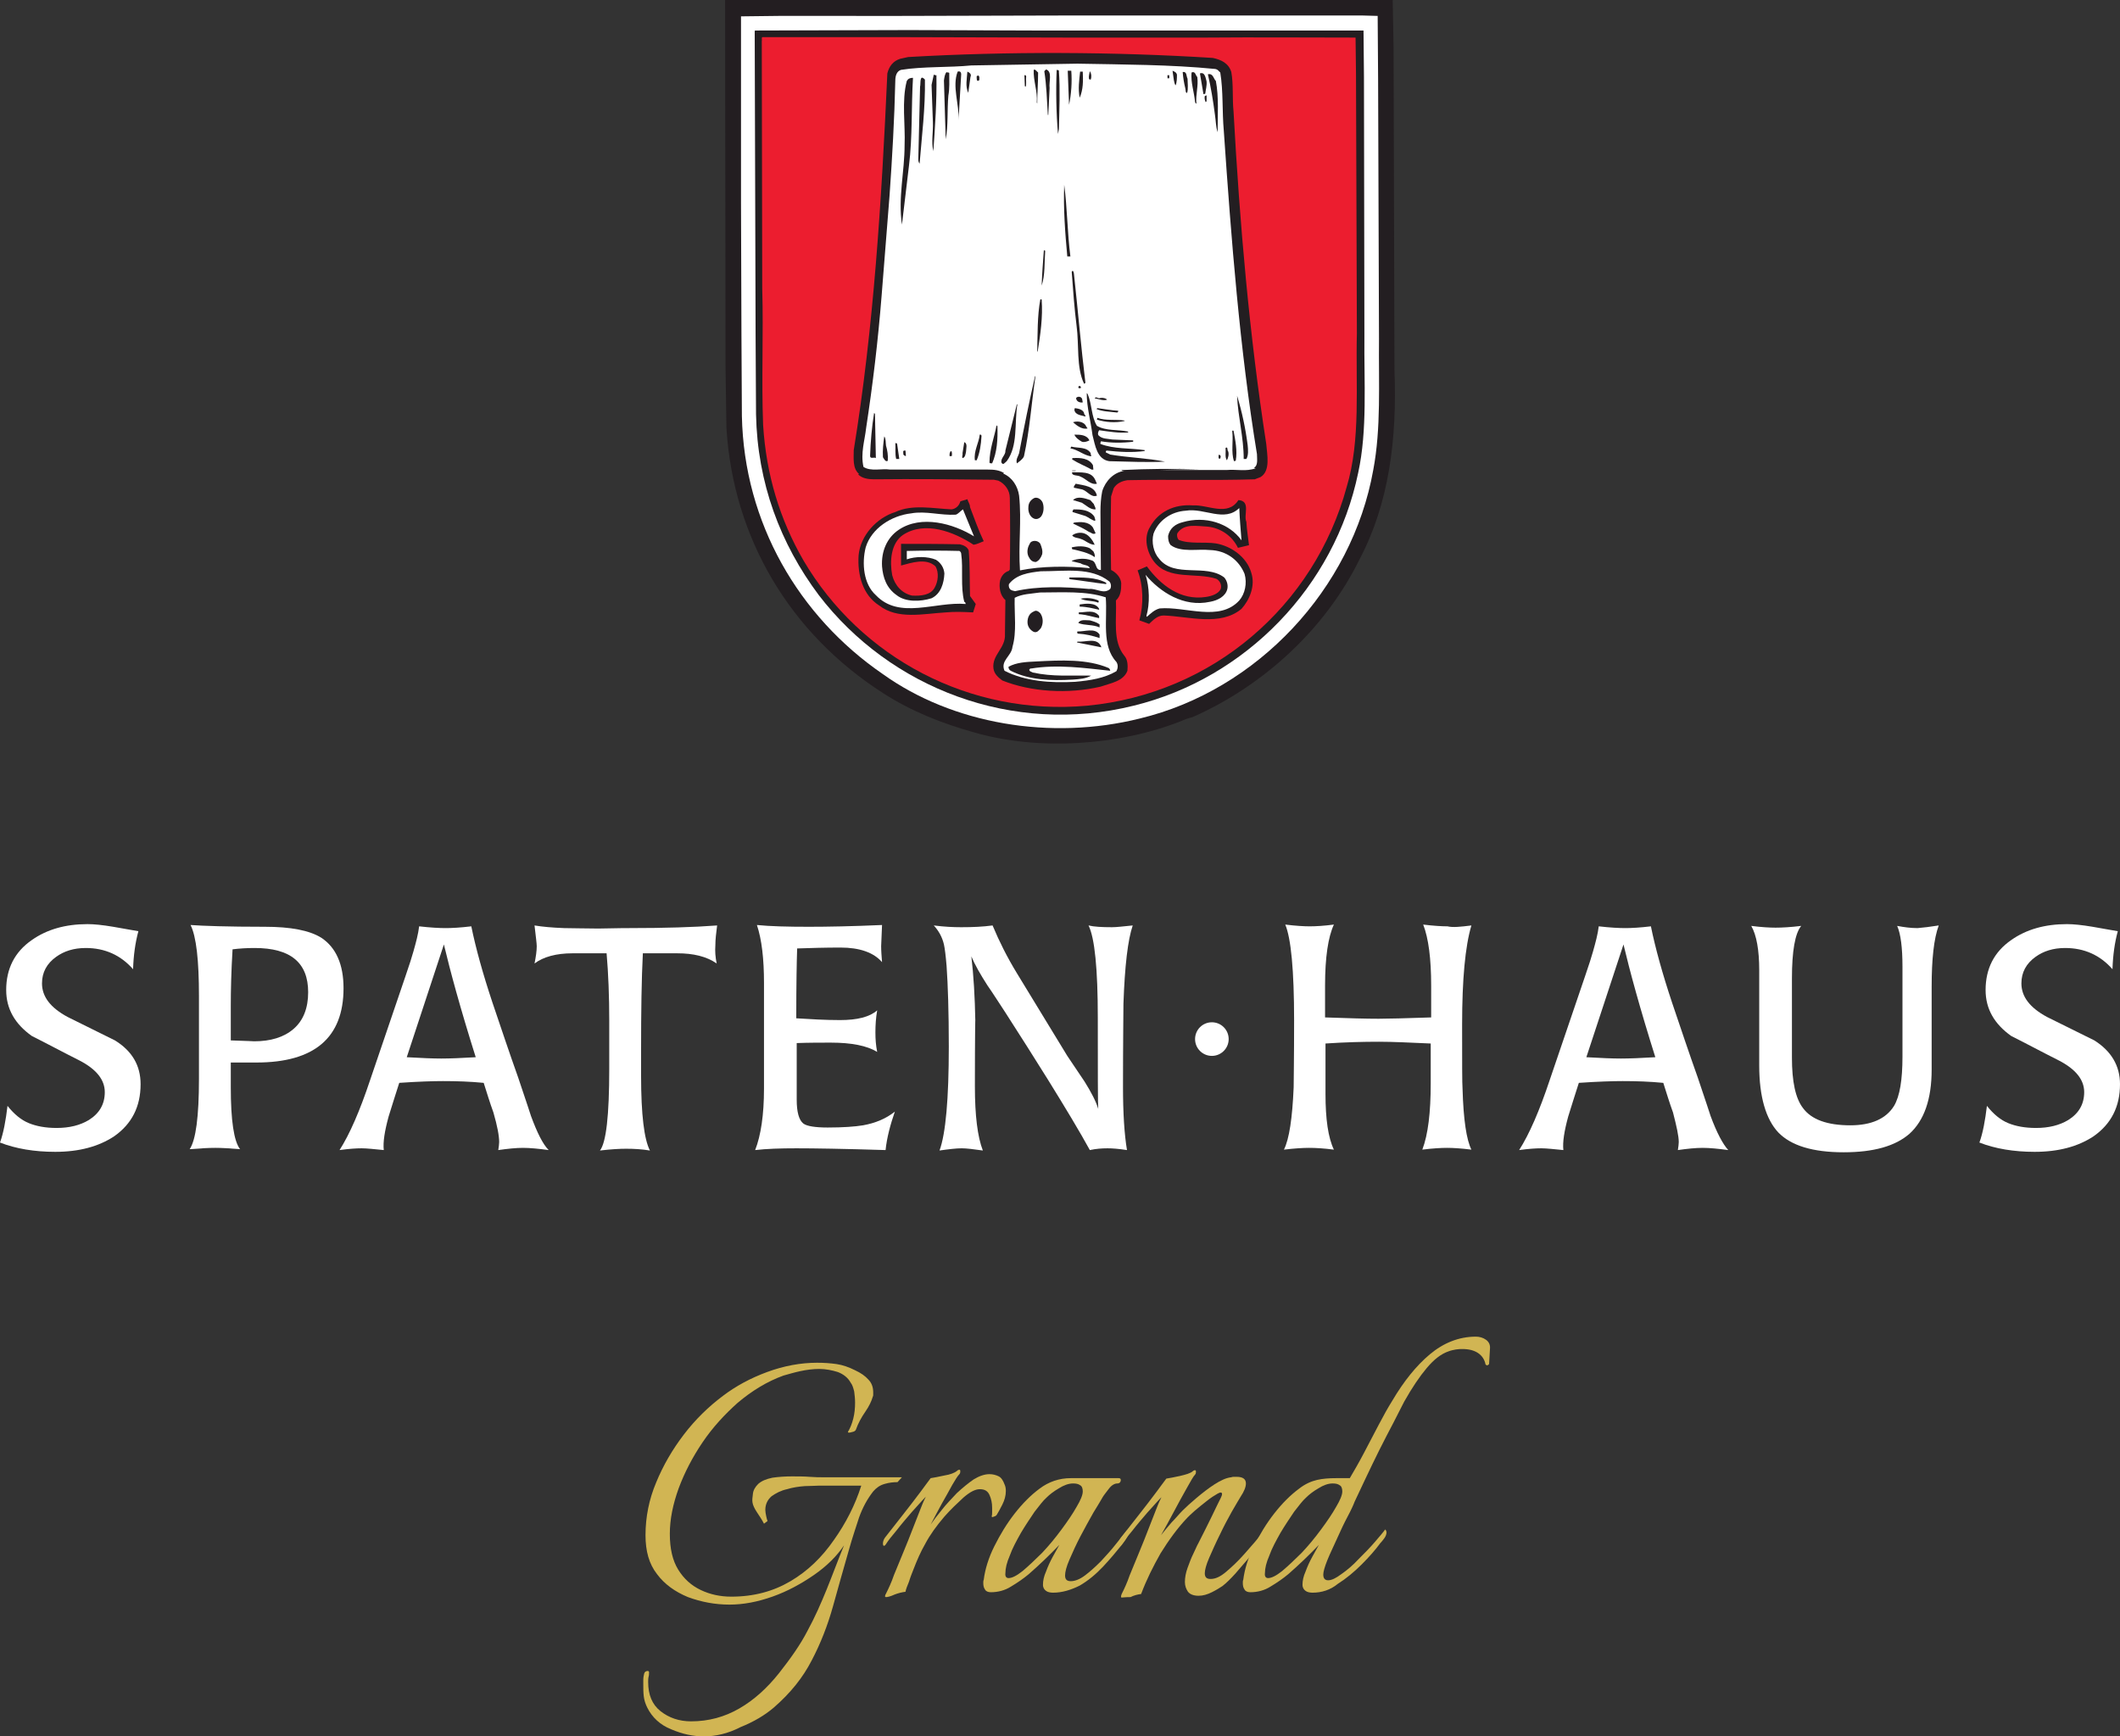 <?xml version="1.0" encoding="UTF-8"?> <!-- Generator: Adobe Illustrator 25.3.1, SVG Export Plug-In . SVG Version: 6.00 Build 0) --> <svg xmlns="http://www.w3.org/2000/svg" xmlns:xlink="http://www.w3.org/1999/xlink" id="Layer_1" x="0px" y="0px" viewBox="0 0 479.5 392.7" style="enable-background:new 0 0 479.5 392.7;" xml:space="preserve"><rect x="0" y="0" width="479.5" height="392.7" fill="#333333" stroke="none"/> <style type="text/css"> .st0{fill:#FFFFFF;} .st1{fill:#D1B553;} .st2{fill:#231E21;} .st3{fill:#EC1D2F;} </style> <g> <path class="st0" d="M31.8,245.2c0,5.1-2,9-6,11.8c-3.5,2.3-7.9,3.5-13.3,3.5c-4.7,0-8.9-0.7-12.5-2.1c0.8-2.2,1.3-5,1.7-8.3 c1.5,1.9,3.1,3.2,4.8,3.9c1.7,0.7,3.8,1.1,6.3,1.1c2.9,0,5.3-0.6,7.3-1.8c2.4-1.5,3.6-3.6,3.6-6.3c0-2.8-1.9-5.2-5.8-7.2 c-3.6-1.8-7.1-3.7-10.7-5.5c-3.8-2.7-5.8-6.1-5.8-10.4c0-4.8,1.9-8.6,5.8-11.3c3.4-2.4,7.6-3.6,12.6-3.6c1.5,0,3.4,0.2,5.8,0.6 c3.3,0.6,5.2,0.9,5.7,1c-0.7,2.6-1.1,5.4-1.2,8.6c-2.8-3.2-6.4-4.8-10.7-4.8c-2.7,0-4.9,0.7-6.7,2c-2.1,1.5-3.2,3.5-3.2,6 c0,3,1.9,5.5,5.8,7.6c3.6,1.8,7.1,3.5,10.7,5.3C29.9,237.7,31.8,241,31.8,245.2"></path> <path class="st0" d="M69.7,224.4c0-6.7-4-10-12.1-10c-1.8,0-3.4,0.1-5,0.3c-0.3,5-0.4,9.2-0.4,12.8v7.8c3.5,0.1,5.3,0.2,5.3,0.2 c3.7,0,6.7-0.9,8.9-2.8C68.6,230.8,69.7,228,69.7,224.4 M77.7,223.5c0,11.2-6.6,16.8-19.7,16.8h-5.8v5.6c0,7.5,0.7,12.2,2.1,14 c-2.4-0.2-4.2-0.3-5.6-0.3c-1.4,0-3.4,0.1-5.8,0.3c1.4-2.1,2.1-7.4,2.1-15.9v-18.7c0-8.1-0.6-13.5-1.9-16.1 c2.7,0.2,8.4,0.4,16.8,0.4c5.8,0,10.1,0.8,12.8,2.5C76,214.3,77.7,218.1,77.7,223.5"></path> <path class="st0" d="M107.6,239.1c-3.5-11.1-5.8-19.6-7.2-25.5L92,239.1c3.4,0.2,6,0.3,7.8,0.3 C101.7,239.4,104.3,239.3,107.6,239.1 M124.1,260.1c-2.2-0.3-4.2-0.5-5.8-0.5c-1.6,0-3.5,0.2-5.6,0.5c0.1-0.7,0.2-1.3,0.2-1.8 c0-1.4-0.4-3.6-1.3-6.7c-0.8-2.2-1.5-4.5-2.2-6.7c-3.1-0.3-6.1-0.4-9.2-0.4c-2.2,0-5.5,0.1-9.9,0.4c-0.8,2.5-1.6,5-2.4,7.6 c-0.9,3.3-1.3,5.8-1.1,7.6c-2.1-0.2-3.8-0.4-5-0.4c-1.2,0-2.8,0.1-5,0.4c2.3-3.6,4.6-8.9,6.9-15.8l8-23.5c0.9-2.6,1.5-4.5,1.8-5.6 c0.6-2.1,1.1-4,1.3-5.7c2.6,0.3,4.6,0.4,6,0.4c1.4,0,3.3-0.1,5.8-0.4c1,4.9,2.6,10.7,4.8,17.3c1.9,5.6,3.8,11.3,5.8,16.9 c1.8,5.4,2.8,8.3,2.9,8.7C121.5,256.2,122.8,258.8,124.1,260.1"></path> <path class="st0" d="M162.1,217.9c-2.3-1.6-5.3-2.3-8.9-2.3h-7.8c-0.3,5.8-0.4,13.1-0.4,21.9v5.8c0,8.8,0.7,14.4,2,16.9 c-1.8-0.3-3.6-0.4-5.4-0.4c-1.4,0-3.3,0.1-5.9,0.4c1.4-1.8,2.1-7.9,2.1-18.5v-10.8c0-5.6-0.2-10.7-0.6-15.3h-7.7 c-3.7,0-6.6,0.8-8.6,2.3c0.3-1.5,0.5-2.8,0.5-3.9c0-0.6-0.2-2.1-0.5-4.7c1.8,0.3,4,0.5,6.7,0.6c2,0,4.5,0.1,7.7,0.1 c4.5-0.1,6.8-0.1,6.9-0.1c8.1,0,14.7-0.2,20-0.6c-0.2,1.6-0.4,3.1-0.4,4.5C161.7,215.1,161.8,216.5,162.1,217.9"></path> <path class="st0" d="M202.4,251.4c-1,2.9-1.8,5.8-2.1,8.7c-9.5-0.3-16.3-0.4-20.2-0.4c-3.6,0-6.7,0.1-9.3,0.4c1.3-3.3,2-8,2-13.9 v-23.9c0-5.4-0.5-9.8-1.6-13.1c3,0.3,6.9,0.4,11.7,0.4c4.3,0,9.8-0.1,16.6-0.4l-0.2,4.8c0,1.1,0.1,2.3,0.2,3.6 c-1.9-2.2-5.1-3.3-9.4-3.3c-3.5,0-6.8,0.1-9.8,0.2c-0.1,2.8-0.2,8.1-0.2,15.8c3.2,0.2,6.5,0.4,9.9,0.4c3.9,0,6.7-0.7,8.4-2.2 c-0.3,1.7-0.4,3.4-0.4,5c0,1.5,0.1,2.9,0.4,4.4c-2.3-1.4-5.8-2.1-10.5-2.1c-2.3,0-4.9,0-7.7,0.1v12.8c0,2.8,0.5,4.6,1.5,5.4 c0.8,0.6,2.7,0.9,5.5,0.9c3.5,0,6.2-0.2,8-0.5C198,254,200.4,253,202.4,251.4"></path> <path class="st0" d="M256.2,209.3c-1.1,3.2-1.8,9.1-2.1,17.7c0,2-0.1,8.4-0.1,18.9c0,5.8,0.3,10.6,0.9,14.2 c-1.9-0.3-3.4-0.4-4.4-0.4c-1.3,0-2.6,0.1-4,0.4c-2.3-4.2-5.5-9.5-9.4-15.8c-3.2-5.1-6.4-10.2-9.7-15.3c-1.4-2.1-2.7-4.2-4.1-6.2 c-1.6-2.5-2.8-4.6-3.6-6.5c0.5,4.2,0.8,9.1,0.9,14.7c0-1.8-0.1,3.1-0.1,14.7c0,6.6,0.6,11.4,1.8,14.5c-2.1-0.3-3.7-0.5-4.8-0.5 c-1.2,0-2.9,0.2-5,0.5c1.4-3.8,2.1-11.7,2.1-23.5c0-7.8-0.2-13.9-0.5-18.2c-0.2-2.4-0.4-4-0.6-4.9c-0.4-1.7-1.2-3.1-2.3-4.3 c2.3,0.3,4.4,0.4,6.2,0.4c2.6,0,4.9-0.1,7.1-0.4c1.5,3.6,3.3,7.2,5.5,10.8l11.4,18.7c1.3,1.9,2.6,3.9,3.9,5.8 c1.5,2.4,2.6,4.5,3.1,6.2c-0.1-1.3-0.1-8.2-0.1-20.6c0-11.1-0.7-18.1-2.1-20.9c1.2,0.3,3,0.4,5.3,0.4 C252.6,209.7,254.1,209.5,256.2,209.3"></path> <path class="st0" d="M332.8,209.3c-1.4,4.7-2.1,12.2-2.1,22.4c0,8.5,0,13.4,0.1,14.6c0.2,7,0.9,11.5,2,13.7 c-2.4-0.3-4.2-0.4-5.5-0.4c-1.3,0-3.2,0.1-5.6,0.4c1.3-3.4,1.9-8.4,1.9-15v-9c-4.6-0.2-8.5-0.4-11.7-0.4c-3.6,0-7.6,0.1-12.1,0.4 v11.4c0,5.7,0.6,9.9,1.9,12.6c-2.3-0.3-4.2-0.4-5.6-0.4c-1.3,0-3.2,0.1-5.7,0.4c1.2-2.4,1.9-7.1,2.2-14.1c0-1.5,0.1-6.5,0.1-15.1 c0-11.4-0.7-18.6-2-21.7c2.4,0.3,4.3,0.4,5.5,0.4c1.4,0,3.2-0.1,5.5-0.4c-1.3,2.8-2,7.4-2,13.8v7.2c5.4,0.2,9.4,0.3,12.1,0.3 c2.1,0,6-0.1,11.9-0.3v-7.2c0-6.1-0.6-10.7-1.8-13.8c2.4,0.3,4.3,0.4,5.5,0.4C328.6,209.8,330.4,209.6,332.8,209.3"></path> <path class="st0" d="M374.4,239.1c-3.5-11.1-5.8-19.6-7.2-25.5l-8.4,25.5c3.4,0.2,6,0.3,7.8,0.3 C368.5,239.4,371.1,239.3,374.4,239.1 M390.9,260.1c-2.2-0.3-4.2-0.5-5.8-0.5c-1.6,0-3.5,0.2-5.6,0.5c0.1-0.7,0.2-1.3,0.2-1.8 c0-1.4-0.5-3.6-1.3-6.7c-0.8-2.2-1.5-4.5-2.2-6.7c-3.1-0.3-6.1-0.4-9.2-0.4c-2.2,0-5.5,0.1-9.9,0.4c-0.8,2.5-1.6,5-2.4,7.6 c-0.9,3.3-1.3,5.8-1.1,7.6c-2.1-0.2-3.8-0.4-5-0.4c-1.2,0-2.8,0.1-5,0.4c2.3-3.6,4.6-8.9,6.9-15.8l8-23.5c0.9-2.6,1.5-4.5,1.8-5.6 c0.6-2.1,1.1-4,1.3-5.7c2.6,0.3,4.6,0.4,6,0.4c1.4,0,3.3-0.1,5.8-0.4c1,4.9,2.6,10.7,4.8,17.3c1.9,5.6,3.8,11.3,5.8,16.9 c1.8,5.4,2.8,8.3,2.9,8.7C388.3,256.2,389.7,258.8,390.9,260.1"></path> <path class="st0" d="M438.5,209.3c-1.1,3-1.6,7.6-1.6,13.9v18.7c0,6.7-1.7,11.5-5,14.5c-3.2,2.8-8.1,4.2-14.9,4.2 c-7,0-11.9-1.5-14.8-4.5c-2.8-3-4.3-8.1-4.3-15.1v-21.6c0-4.5-0.6-7.9-1.8-10c2.3,0.3,4.2,0.4,5.5,0.4c1.4,0,3.4-0.1,5.8-0.4 c-1.4,1.7-2.1,5.7-2.1,11.9v17.9c0,5.4,0.8,9.2,2.5,11.4c1.9,2.6,5.5,3.9,10.7,3.9c4.8,0,8.1-1.5,9.9-4.4c1.3-2.2,1.9-5.9,1.9-11.1 v-20.4c0-4.3-0.4-7.4-1.2-9.2c1.6,0.3,3.1,0.5,4.6,0.5C435,209.8,436.6,209.6,438.5,209.3"></path> <path class="st0" d="M479.5,245.2c0,5.1-2,9-6,11.8c-3.5,2.3-7.9,3.5-13.3,3.5c-4.7,0-8.9-0.7-12.5-2.1c0.8-2.2,1.3-5,1.7-8.3 c1.5,1.9,3.1,3.2,4.8,3.9c1.7,0.7,3.8,1.1,6.3,1.1c2.9,0,5.3-0.6,7.3-1.8c2.4-1.5,3.6-3.6,3.6-6.3c0-2.8-1.9-5.2-5.8-7.2 c-3.6-1.8-7.1-3.7-10.7-5.5c-3.8-2.7-5.8-6.1-5.8-10.4c0-4.8,1.9-8.6,5.8-11.3c3.4-2.4,7.6-3.6,12.6-3.6c1.5,0,3.4,0.2,5.8,0.6 c3.3,0.6,5.2,0.9,5.7,1c-0.7,2.6-1.1,5.4-1.2,8.6c-2.8-3.2-6.4-4.8-10.7-4.8c-2.7,0-4.9,0.7-6.7,2c-2.1,1.5-3.2,3.5-3.2,6 c0,3,1.9,5.5,5.8,7.6c3.6,1.8,7.1,3.5,10.7,5.3C477.5,237.7,479.5,241,479.5,245.2"></path> <path class="st0" d="M270.3,235c0-2.1,1.7-3.8,3.8-3.8c2.1,0,3.8,1.7,3.8,3.8c0,2.1-1.7,3.8-3.8,3.8 C272,238.8,270.3,237.1,270.3,235"></path> <path class="st1" d="M159.2,392.7c-2.4,0-4.8-0.5-7.4-1.6c-2.5-1-4.3-2.7-5.4-4.9c-0.4-0.8-0.7-1.7-0.8-2.6 c-0.1-0.9-0.1-1.8-0.1-2.7v-1c0-0.5,0.1-1,0.2-1.4c0.1-0.4,0.4-0.6,0.9-0.6l0.2,0.2c0,0.4,0,0.8-0.1,1.1c-0.1,0.4-0.1,0.8-0.1,1.2 c0,2.9,0.9,5.1,2.8,6.6c1.9,1.5,4.2,2.3,6.9,2.3c4,0,7.6-1,10.9-2.9c3.3-1.9,6.3-4.6,9-8c2.6-3.3,4.8-6.4,6.4-9.5 c1.7-3.1,3.1-6.3,4.4-9.5c1.3-3.2,2.5-6.5,3.9-9.9c-1.6,2.4-3.9,4.7-6.8,6.7c-2.9,2-6,3.7-9.4,4.9c-3.4,1.2-6.6,1.8-9.7,1.8 c-3.3,0-6.4-0.6-9.4-1.7c-2.9-1.2-5.3-2.9-7-5.2c-1.8-2.3-2.6-5.2-2.6-8.8c0-4.1,0.8-8.1,2.4-11.9c1.6-3.9,3.7-7.5,6.3-10.9 c2.6-3.4,5.6-6.3,8.8-8.7c2.9-2.2,6.2-4,10-5.4c3.8-1.4,7.6-2.1,11.3-2.1c1.6,0,3,0.1,4.4,0.3c1.4,0.2,2.8,0.7,4.2,1.4 c1.3,0.6,2.3,1.3,3,2.1c0.8,0.8,1.1,1.8,1.1,2.9v0.5c0,0.2,0,0.3-0.1,0.5c-0.3,1-0.8,2.1-1.7,3.4c-0.9,1.3-1.6,2.6-2.1,4 c-0.1,0.3-0.4,0.5-1,0.6c-0.6,0.2-0.9,0.1-0.8-0.1c0.5-0.8,0.9-1.8,1.2-3c0.3-1.2,0.4-2.4,0.4-3.6c0-0.9-0.1-1.7-0.2-2.5 c-0.2-0.8-0.4-1.5-0.8-2c-0.6-1.1-1.6-1.9-2.9-2.4c-1.3-0.4-2.7-0.7-4.2-0.7c-1.4,0-2.9,0.2-4.3,0.5c-1.4,0.3-2.7,0.7-3.8,1 c-3.6,1.3-7.1,3.4-10.4,6.2c-2.9,2.6-5.6,5.5-7.9,8.9c-2.3,3.4-4.1,6.9-5.4,10.4c-1.3,3.6-2,7-2,10.3c0,3.3,0.6,6,1.9,8.1 c1.3,2.1,3,3.6,5.1,4.6c2.1,1,4.4,1.5,6.9,1.5c5.1,0,9.5-1.2,13.4-3.5c3.9-2.3,7.1-5.4,9.8-9.3c2.7-3.8,4.8-7.9,6.2-12.3h-9.7 c-0.8,0-1.8,0.1-3.1,0.1c-1.3,0.1-2.7,0.3-4,0.7c-1.4,0.3-2.5,0.9-3.5,1.6c-0.9,0.8-1.4,1.8-1.4,3.1c0,0.4,0.1,0.9,0.2,1.4 c0.1,0.5,0.2,0.8,0.3,1.1l-0.8,0.6c-0.4-0.8-1-1.7-1.6-2.6c-0.6-0.9-0.9-1.6-1-2.2c-0.1-0.5,0-1.2,0.1-2c0.1-0.8,0.5-1.5,1.2-2.2 c0.8-0.7,1.8-1.1,3.2-1.4c1.4-0.2,2.9-0.3,4.4-0.3c1.4,0,2.7,0,4,0.1c1.3,0.1,2.3,0.1,3,0.1h17.9l-1,1.1c-0.9,0-1.9,0.1-2.9,0.4 c-1.1,0.3-1.9,0.9-2.6,1.7c-1.4,1.8-2.4,3.7-3.2,5.9c-0.7,2.2-1.5,4.5-2.2,7c-1.3,4.5-2.5,8.8-3.7,13.1c-1.2,4.3-2.8,8.4-4.8,12.2 c-2,3.9-4.8,7.4-8.6,10.7c-2,1.7-4.5,3.2-7.5,4.4C164.6,392.1,161.8,392.7,159.2,392.7"></path> <path class="st1" d="M200.4,361.2c-0.3,0-0.3-0.3,0-0.8c0.3-0.6,0.6-1.2,0.9-1.9c0.3-0.7,0.6-1.4,0.9-2.3c0.6-1.5,1.3-3.2,2.1-5.1 c0.8-1.9,1.5-3.7,2.2-5.5c0.7-1.8,1.3-3.3,1.8-4.6c0.5-1.3,0.9-2.1,1.1-2.5c-0.9,0.9-1.9,2.1-3.2,3.5c-1.2,1.4-2.4,2.8-3.4,4.1 c-1.1,1.3-1.9,2.3-2.4,3.1c-0.2,0.3-0.3,0.4-0.5,0.4c-0.1,0-0.2-0.2-0.2-0.5c0-0.5,0.2-1,0.5-1.4c1.2-1.5,2.5-3.2,4-5.1 c1.5-1.9,2.8-3.6,4-5.2c1.2-1.6,1.9-2.6,2.3-3.1c0.7-0.1,1.7-0.3,3.1-0.6c1.3-0.2,2.3-0.6,2.8-1c0.2-0.2,0.4-0.3,0.6-0.3 c0.1,0,0.2,0.1,0.2,0.3c0,0.2,0,0.5-0.2,0.7c-0.4,0.4-0.9,1.2-1.6,2.4c-0.7,1.3-1.5,2.7-2.4,4.3c-0.9,1.6-1.7,3.2-2.5,4.7 c0.6-0.9,1.5-2.1,2.5-3.3c1-1.3,2.2-2.5,3.4-3.8c1.3-1.2,2.5-2.2,3.8-3.1c1.3-0.8,2.5-1.2,3.6-1.2c0.8,0,1.5,0.2,2.1,0.5 c0.6,0.3,1,1,1.3,1.8c0.2,0.4,0.3,0.9,0.3,1.5c0,1.1-0.3,2.1-0.8,3.1c-0.5,1-0.9,1.7-1.2,2.2c-0.1,0.2-0.3,0.4-0.7,0.5 c-0.4,0.2-0.5,0.1-0.5-0.1c0.1-0.3,0.1-0.6,0.1-0.9c0-0.3,0-0.7,0-1c0-1.1-0.2-2-0.6-2.9c-0.4-0.9-1.1-1.3-2.2-1.3 c-1,0-2.2,0.6-3.7,1.9c-1.4,1.3-2.9,2.7-4.3,4.3c-1.8,2.1-3.3,4.2-4.3,6.1c-1.1,1.9-1.9,3.8-2.6,5.6c-0.4,1-0.8,2-1.1,3 c-0.4,1-0.7,1.7-0.8,2.3c-0.8,0.1-1.6,0.3-2.4,0.6C201.3,361.1,200.7,361.2,200.4,361.2"></path> <path class="st1" d="M228.1,356.9c0.8,0,1.8-0.5,3.2-1.6c1.3-1.1,2.8-2.5,4.4-4.1c1.6-1.7,3-3.4,4.4-5.3c1.4-1.9,2.5-3.5,3.4-5.1 c0.9-1.5,1.4-2.7,1.4-3.5c0-0.7-0.2-1.2-0.6-1.4c-0.4-0.3-0.9-0.4-1.6-0.4c-1,0-2.1,0.4-3.2,1.1c-1.2,0.7-2.1,1.4-2.8,2.1 c-0.8,0.7-1.6,1.8-2.7,3.2c-1,1.5-2.1,3.1-3.1,4.8c-1,1.8-1.9,3.4-2.5,5.1c-0.7,1.6-1,2.9-1,4C227.3,356.5,227.6,356.9,228.1,356.9 M238.2,360.2c-0.6,0-1.2-0.1-1.6-0.4c-0.4-0.3-0.7-0.7-0.7-1.4c0-0.9,0.2-1.9,0.7-3c0.4-1.1,0.9-2.2,1.5-3.3 c0.6-1.1,1.1-2,1.5-2.7c-2.2,2.3-4.5,4.5-6.9,6.6c-1.2,1-2.5,1.9-4,2.8c-1.4,0.9-3,1.3-4.6,1.3c-0.6,0-1.1-0.2-1.3-0.6 c-0.3-0.4-0.4-0.9-0.4-1.5c0-0.3,0-0.5,0.1-0.7c0.3-2.4,1.1-5,2.4-7.6c1.3-2.6,2.8-5.1,4.6-7.4c1.8-2.3,3.7-4.2,5.6-5.6 c2.1-1.6,4.5-2.4,7.1-2.4H253c0.3,0,0.5,0.1,0.5,0.4c0,0.5-0.3,0.8-0.8,0.8c-0.6,0-1.3,0.4-1.9,1.2c-0.6,0.8-1.1,1.4-1.4,1.9 c-0.4,0.7-1.1,1.9-2.1,3.5c-0.9,1.6-1.9,3.4-2.9,5.3c-1,1.9-1.8,3.7-2.5,5.3c-0.7,1.6-1,2.8-1,3.6c0,0.9,0.4,1.3,1.3,1.3 c0.9,0,2-0.4,3.2-1.3c1.2-0.9,2.4-2,3.6-3.2c1.2-1.3,2.4-2.6,3.4-3.9c1-1.3,1.9-2.3,2.5-3.1c0.4,0.4,0.4,0.9,0,1.6 c-0.4,0.7-0.8,1.2-1.1,1.6c-1.3,1.6-2.7,3.3-4.3,5c-1.6,1.7-3.4,3.2-5.3,4.3C242.2,359.6,240.2,360.2,238.2,360.2"></path> <path class="st1" d="M253.7,361.3c-0.2,0-0.2-0.3,0-0.8c0.3-0.6,0.6-1.2,0.9-1.9c0.3-0.7,0.6-1.4,0.9-2.3c0.6-1.5,1.3-3.2,2.1-5.1 c0.8-1.9,1.5-3.7,2.2-5.5c0.7-1.8,1.3-3.3,1.8-4.6c0.5-1.3,0.9-2.1,1.1-2.5c-0.9,0.9-1.9,2.1-3.2,3.5c-1.2,1.4-2.4,2.8-3.4,4.1 c-1.1,1.3-1.9,2.4-2.4,3.1c-0.2,0.3-0.3,0.4-0.5,0.4c-0.1,0-0.2-0.2-0.2-0.5c0-0.5,0.2-1,0.5-1.4c1.2-1.5,2.5-3.2,4-5.1 c1.5-1.9,2.8-3.6,4-5.2c1.2-1.6,1.9-2.6,2.3-3.1c0.7-0.1,1.7-0.3,3.1-0.6c1.3-0.3,2.3-0.6,2.8-1c0.2-0.2,0.4-0.3,0.6-0.3 c0.1,0,0.2,0.1,0.2,0.3c0,0.2,0,0.5-0.2,0.7c-0.4,0.4-1,1.5-1.9,3.1c-0.9,1.6-1.9,3.4-2.9,5.3c-1,1.9-2,3.7-2.9,5.3 c0.8-1,1.6-2,2.4-2.9c0.9-0.9,1.7-1.9,2.5-2.7c0.8-0.8,1.8-1.7,3.1-2.8c1.3-1.1,2.7-2.2,4.1-3.1c1.4-0.9,2.7-1.5,3.8-1.6 c0.2-0.1,0.5-0.1,0.7-0.1h0.5c1.4,0,2.1,0.5,2.1,1.5c0,0.8-0.4,1.8-1.2,3c-0.4,0.7-1.1,1.8-2,3.4c-0.9,1.6-1.8,3.3-2.7,5.2 c-0.9,1.8-1.7,3.6-2.4,5.2c-0.7,1.6-1,2.8-1,3.5c0,0.9,0.4,1.3,1.3,1.3c1.1,0,2.2-0.5,3.5-1.6c1.3-1.1,2.7-2.4,4.2-4.1 c1.5-1.7,3-3.4,4.5-5.3c0.1,0.1,0.2,0.3,0.2,0.7c0,0.4-0.1,0.9-0.4,1.3c-0.3,0.4-0.6,0.8-0.8,1.1c-0.6,0.8-1.5,1.8-2.5,3.1 c-1,1.2-2.1,2.4-3.1,3.6c-1.1,1.2-2,2.1-2.9,2.8c-0.6,0.4-1.4,0.9-2.4,1.4c-1,0.5-2,0.8-3,0.8c-1.1,0-1.9-0.3-2.4-0.9 c-0.4-0.6-0.7-1.3-0.7-2.2c0-1,0.2-2.1,0.6-3.2c0.4-1.1,0.8-2.2,1.3-3.2c0.5-1,0.8-1.8,1.1-2.3c1.1-2.2,2.2-4.3,3.1-6.2 c0.9-1.9,1.6-3.3,2-4.1c0.2-0.4,0.3-0.7,0.3-0.9c0-0.4-0.3-0.5-1-0.1c-0.7,0.4-1.5,0.9-2.5,1.7c-1,0.8-1.9,1.5-2.7,2.2 c-0.8,0.7-1.3,1.2-1.6,1.5c-2.3,2.4-4.3,5.2-6.1,8.1c-1.7,3-3.2,6-4.4,9.2c-0.8,0.1-1.6,0.3-2.4,0.7 C254.5,361.2,254,361.3,253.7,361.3"></path> <path class="st1" d="M286.8,356.9c0.8,0,1.8-0.5,3.2-1.6c1.3-1.1,2.8-2.5,4.4-4.1c1.6-1.7,3-3.4,4.4-5.3c1.4-1.9,2.5-3.5,3.4-5.1 c0.9-1.5,1.4-2.7,1.4-3.5c0-0.7-0.2-1.2-0.6-1.4c-0.4-0.3-0.9-0.4-1.6-0.4c-1,0-2.1,0.4-3.2,1.1c-1.2,0.7-2.1,1.4-2.8,2.1 c-0.8,0.7-1.6,1.8-2.7,3.2c-1,1.5-2.1,3.1-3.1,4.8c-1,1.8-1.9,3.4-2.5,5.1c-0.7,1.6-1,2.9-1,4C286,356.5,286.3,356.9,286.8,356.9 M296.9,360.2c-0.6,0-1.2-0.1-1.6-0.4c-0.4-0.3-0.7-0.7-0.7-1.4c0-0.9,0.2-1.9,0.7-3c0.4-1.1,0.9-2.2,1.5-3.3 c0.6-1.1,1.1-2,1.5-2.7c-2.2,2.3-4.5,4.5-6.9,6.6c-1.2,1-2.5,1.9-4,2.8c-1.4,0.9-3,1.3-4.6,1.3c-0.6,0-1.1-0.2-1.3-0.6 c-0.3-0.4-0.4-0.9-0.4-1.5c0-0.3,0-0.5,0.1-0.7c0.3-2.4,1.1-5,2.4-7.6c1.3-2.6,2.8-5.1,4.6-7.4c1.8-2.3,3.7-4.2,5.6-5.6 c1.4-1.1,2.8-1.7,4.1-2c1.3-0.3,2.8-0.4,4.3-0.4h3.1c1-1.7,2.1-3.6,3.2-5.7c1.1-2.1,2.2-4.2,3.3-6.3c1.1-2.1,2.1-3.9,3.1-5.5 c2.6-4.4,5.4-7.9,8.5-10.5c3.1-2.6,6.6-4,10.4-4c0.8,0,1.6,0.2,2.3,0.7c0.7,0.5,1,1.2,0.9,2.1l-0.2,3.4l-0.2,0.2l-0.3,0.1l-0.3-0.2 c-0.2-1.1-0.8-2-1.7-2.6c-0.9-0.6-2.1-0.9-3.5-0.9c-0.4,0-0.9,0-1.5,0.1c-0.5,0.1-1.1,0.2-1.6,0.4c-1.8,0.6-3.4,1.9-5,3.8 c-1.6,1.9-3.3,4.4-5.1,7.6c-0.6,1.2-1.4,2.7-2.4,4.7c-1,1.9-2.1,4-3.2,6.2c-1.1,2.2-2.1,4.3-3.1,6.4c-1,2.1-1.8,3.8-2.5,5.3 c-0.3,0.8-0.8,1.9-1.6,3.4c-0.8,1.5-1.6,3.2-2.4,5c-0.8,1.8-1.6,3.4-2.2,4.9c-0.6,1.5-0.9,2.6-0.9,3.2c0,0.9,0.4,1.3,1.1,1.3 c0.8,0,1.8-0.5,3-1.4c1.3-0.9,2.6-2,3.9-3.4c1.3-1.3,2.6-2.6,3.7-3.9c1.1-1.3,1.9-2.2,2.3-2.8c0.2,0.2,0.3,0.4,0.3,0.7 c0,0.4-0.2,0.9-0.5,1.3c-0.3,0.4-0.6,0.8-0.9,1.1c-1.1,1.5-2.5,3.1-4.2,4.8c-1.7,1.7-3.5,3.2-5.4,4.4 C300.9,359.6,298.9,360.2,296.9,360.2"></path> <path class="st2" d="M269.5,0h35.1L315,0l0.2,10.9l0.2,72.8c0.6,15.5-1.2,30.1-7.9,42.8c-7.7,15.7-21.7,28.6-37.8,35.7 c-0.9,0.2-1.7,0.5-2.6,0.9c-13.9,5.5-32.3,6.8-46.9,2.5c-7.2-2-14.2-4.8-20.4-8.8c-21.1-13.5-34-35.1-35.5-60.1l-0.2-13.7L164,0.1 L164,0l73,0L269.5,0z"></path> <path class="st0" d="M203.8,3.6l39.3-0.1l26.5,0L308,3.5l3.6,0.1l0.1,14.5l0.2,58.5c-0.1,10.1,0.5,20.2-1.3,29.7 c-4.8,26.9-26.2,49.8-52.8,56.2c-20.1,5-42.3,1.3-58.2-10.1c-18.9-13-31.3-34.1-31.8-58.3l-0.1-18.4l-0.1-29.8l0-37l0-5.2l8.5-0.1 L203.8,3.6z"></path> <path class="st2" d="M233.9,6.9l31.9,0l19.1,0l23.5,0l0.1,10.5l0.1,58.6c-0.1,10.4,0.7,21.3-1.4,30.9 c-5.3,25.7-25.4,46.5-50.8,52.7c-27.4,6.8-55.1-4-71.2-25c-8.7-11.6-13.9-25.4-14.2-40.9l-0.1-18l-0.2-68.7l0.1-0.1l34.9-0.1 L233.9,6.9z"></path> <path class="st3" d="M241.6,8.5l31,0c11.6-0.1,22.9,0,34,0l0.1,8.2l0.2,58.7c-0.3,11.8,0.9,24.1-2.3,34.7 c-7.3,26.9-30.3,46.8-58.7,49.5c-26.6,2.4-51.3-10.9-64.2-32.9c-5.3-9.2-8.4-19.3-9.1-30.6c-0.4-10.4,0.1-20.5-0.2-30.9l-0.1-55.9 c0.1-0.2-0.1-0.7,0.1-0.9l30.8,0L241.6,8.5z"></path> <path class="st2" d="M274.3,13.1c1.9,0.4,3.6,1.2,4.2,3.2c0.5,2.8,0.2,6,0.5,8.9c1.4,25.5,3.6,50.7,7.4,75.2c0.2,2.5,1,6.1-1.3,7.5 l-1.3,0.5c-9.7,0.3-19.3,0-28.8,0.2c-1.3,0.2-2.4,0.7-3.1,1.8l-0.6,1.9c-0.1,5.5-0.1,11,0,16.6c1.2,0.6,2.2,1.7,2.3,3 c0,1.5-0.1,2.9-1.2,3.9c0.2,4.3-0.8,9.2,1.9,12.5c0.8,0.9,0.8,2.3,0.7,3.4c-0.9,2.4-3.8,2.8-6.1,3.6c-7.3,1.7-15.7,1.2-22.2-1.4 c-0.9-0.7-1.8-1.4-2-2.7c-0.4-3.1,2.8-4.6,2.6-7.8l0.1-7.7c-1.2-1-1.5-2.9-1.2-4.4c0.3-1.1,1-1.9,2-2.2l0.2-0.3 c0.1-5.3,0.1-10.9,0-16.2c0-1.7-1.1-3.2-2.6-3.9l-1-0.2c-9.2-0.1-17.9-0.2-27.1-0.1c-1.3,0-2.7-0.2-3.6-1.1l0.2-0.1 c-1.5-1.3-1.2-3.5-1.2-5.4c4.5-27.6,6.3-56.3,7.6-85.2c0.4-1.6,1.3-2.8,2.9-3.3l1.8-0.4C227.9,11.6,252,11.7,274.3,13.1"></path> <path class="st2" d="M219.4,114.7c1,2.6,1.9,5.2,3.1,7.7c-0.8,0.3-1.5,0.7-2.3,0.8c-4.4-2.9-11-5.5-16-2.2c-2.7,1.9-3,5.9-2.4,9.1 c0.6,2.3,2.2,4.1,4.5,4.6c2,0.1,4.2-0.1,5.1-1.8c0.8-1.4,1-3.4,0.2-4.8c-2.1-2-5.5-0.8-7.8-0.2l0-4.9c4.6,0,8.6,0,13.3,0.1 c0.9,0.2,1.7,0.6,2,1.4c0.3,3.4,0.2,6.9,0.3,10.3l1.3,1.8l-0.6,1.9c-2-0.1-4.2-0.2-6.2,0c-5.1,0.3-10.9,1.7-15.1-1.6 c-3.6-2.3-4.9-6.8-4.6-11.3c0.4-4.5,4.1-8.5,8.3-9.8c3.8-1.8,8.6-0.8,12.7-0.6c1-0.1,1.8-0.9,2-1.8c0.5-0.2,1.1-0.3,1.6-0.5 C219,113.6,219.4,114,219.4,114.7"></path> <path class="st2" d="M281.9,118c0.1,1.8,0.4,3.6,0.6,5.3l-2.5,0.6c-1.3-2.7-3.9-4.5-6.9-4.8c-2.4-0.1-5.3-0.8-6.8,1.5 c-0.2,0.5,0,1.2,0.3,1.5c2.5,1,5.7,0.4,8.4,0.8c3.5,0.6,7,3.1,8,6.6c1,3-0.4,6.2-2.2,8.2c-4.8,4-11.9,1.7-17.6,1.5 c-1.5,0-2.4,1.1-3.3,1.9l-2.2-0.8c1-3.6,0.9-7.9-0.4-11.3l2.1-0.9c3.1,4.2,7.6,7.8,13.4,6.9c1.3-0.2,2.8-0.7,3.3-1.8 c0.3-0.9-0.2-1.9-1-2.3c-4.6-1.5-10.8,0.4-14.1-3.9c-1.6-2.1-2.4-5.4-0.9-7.8c1.9-3.5,5.5-5.2,9.7-4.9c3.4-0.2,7.9,2.6,10.3-1.2 C283,113.3,281.2,116.5,281.9,118"></path> <path class="st0" d="M243.7,14.4c10.5,0.2,21,0.2,31.2,1.2c0.5,0.1,0.7,0.4,1.1,0.8c0.7,4.2,0.4,8.8,0.8,13.2 c1.7,24.7,3.6,49.3,7.5,73.1c0,1.1,0.3,2.6-0.7,3.1l0.4,0.1c-2.1,0.8-4.3,0.2-6.6,0.4l-15.4,0c3.1-0.1,6.3-0.1,9.3-0.2 c-5.8-0.1-11.6-0.1-17.4,0.2l-0.3,0.1c0.2,0.1,0.5,0.1,0.7,0.1c-2.4,0.3-4.3,2.3-5,4.6c-0.3,1.5-0.4,3-0.4,4.7l0.1,13.1 c-1.4,0.1-0.8-1.9-2.2-2.2c-1.3-0.5-3.1-0.4-4.3,0.1l-0.1,0.1c0.6,0.2,1.3,0.3,2,0.5c0.7,0.5,1.8,0.3,2.1,1.1 c-5-0.5-10.9-0.5-15.8,0.5c-0.4-5.7,0.4-11.2-0.2-16.9c-0.3-2.1-1.5-4.1-3.6-5l0.2-0.1c-1.1-0.7-2.3-0.8-3.7-0.8l-22.1,0 c-1.8-0.3-4.3,0.5-6-0.6c-0.7-3.1,0.3-6,0.6-8.8c1.5-9.8,2.7-19.8,3.5-29.9l1.8-22.7c0.6-8.6,1.1-17.2,1.3-26c0-1,0.3-2.1,1.3-2.4 c5-0.8,10.9-0.5,15.9-1L243.7,14.4z"></path> <path class="st0" d="M220.3,121.3c-4.7-2.9-11.9-4.9-17-1.5c-2.7,1.8-4,4.9-3.8,8.3c0.2,2.5,1,4.9,3.3,6.5c2,1.6,5.4,1.5,7.9,0.7 c2.1-1,2.8-3.4,2.9-5.6c-0.1-1.3-0.8-2.4-1.9-3.1c-1.9-0.8-4.6-0.8-6.6-0.1l0-1.9c4.1-0.1,8-0.1,11.9,0c0.2,0.1,0.4,0.4,0.4,0.6 c0.5,3.5-0.2,7.5,0.7,10.9c0.2,0.1,0.3,0.2,0.3,0.5c-6.8-0.6-15,3.6-20.3-2c-2.8-2.5-3.2-7.2-2.3-10.8c1.3-4.3,5.8-7.2,10.3-7.7 c3.3-0.6,6.6,0.5,10.1,0.3c0.7-0.3,1.1-0.9,1.6-1.2L220.3,121.3z"></path> <path class="st0" d="M280.8,122.2c-2.8-3.9-8.2-5.6-13.3-4.1c-1.6,0.4-2.9,1.3-3.3,3.1c0,0.8,0.1,1.5,0.6,2.1 c2.4,1.7,6,0.8,8.9,1.1c3.6,0.1,6.5,2.2,7.8,5.4c0.6,2.1,0.1,4.5-1.2,6c-4.5,4.9-12.1,1.3-18,1.8c-1.2,0.3-2.1,1.2-2.9,1.9 l-0.1-0.2c0.8-2.8,0.7-6.5-0.2-9.3c3.3,3.9,8.6,7.4,14.6,6.1c1.7-0.3,3.5-1.2,3.9-2.9c0.2-0.9-0.1-1.9-0.7-2.6 c-4.2-3.2-11.2,0.2-14.7-4.2c-1.3-1.4-1.8-3.8-1.3-5.7c1.1-3,4-5,7.3-5.2c4.2-0.7,8.7,2.7,12.1-0.6 C280.4,117.3,280.6,119.8,280.8,122.2"></path> <path class="st0" d="M250.9,131.5c0.4,0.4,0.5,1.2,0.2,1.7c-1.5,1.3-3.1-0.2-4.8,0c-5.4-0.5-11.5-0.7-16.7,0.5 c-0.4-0.1-0.7-0.1-1.1-0.4c-0.3-0.3-0.4-0.8-0.3-1.2c1.7-2.2,4.5-2.6,7.2-2.9C241.1,129.2,246.7,128.2,250.9,131.5"></path> <path class="st0" d="M250.1,135.1c0.4,5.1-1,10.9,2.4,14.6c0.4,0.6,0.4,1.4,0,2.1c-2.7,1.6-6,2.1-9.3,2.4c-5.6,0.3-11.3-0.1-16-2.5 c-1-2.3,1.6-3.3,1.8-5.4c1-3.4,0.4-7.4,0.5-11.1c1.7-0.9,3.7-0.9,5.7-1.2C240.3,134,245.6,133.6,250.1,135.1"></path> <path class="st2" d="M237.4,19.9l-0.3,6.1H237c-0.2-3.4-0.3-6.7-0.8-9.9l0.4-0.4C238.1,16.2,237.2,18.5,237.4,19.9"></path> <path class="st2" d="M234.8,16.4c0,2.4-0.2,4.7-0.2,7l-0.1-0.2c0.2-2.6-0.8-4.9-0.7-7.4C234.2,15.6,234.4,16.1,234.8,16.4"></path> <path class="st2" d="M217.4,16.8l-0.6,10.4c0.2-3.7-1.5-7.6-0.2-11C217.2,16,217.4,16.4,217.4,16.8"></path> <path class="st2" d="M219.5,17.4L219,21c-0.7-1.5-0.3-3.2-0.2-4.8C219.3,16.4,219.8,16.8,219.5,17.4"></path> <path class="st2" d="M239.5,16c0.3,4.3,0.1,8.9,0,13.2l-0.2,1.1c-0.4-4.6-0.5-9.8-0.3-14.5C239.2,15.9,239.5,15.8,239.5,16"></path> <path class="st2" d="M214.7,16.5c0,1.8,0.1,3.5-0.2,5.1c-0.3,3.3,0,6.8-0.6,9.9l-0.4-13.3c0.1-0.7,0.2-1.5,0.6-1.9 C214.3,16.5,214.6,16.3,214.7,16.5"></path> <path class="st2" d="M242.3,16c0.2,2.6,0,5.3-0.5,7.7l-0.3-7.7L242.3,16z"></path> <path class="st2" d="M244.9,16.2c0.1,2.1,0.1,4.1-0.7,5.9c-0.4-2-0.1-4,0.1-5.9L244.9,16.2z"></path> <path class="st2" d="M246.7,18c-0.2,0-0.3,0-0.4-0.2c-0.1-0.6,0.1-1.1,0.2-1.7C246.9,16.7,246.9,17.5,246.7,18"></path> <path class="st2" d="M211.8,17c0.1,5.7-0.3,11.6-0.7,17.2c-0.5-2.2,0-4.3-0.1-6.6l-0.3-8.4l0.5-2.3C211.4,16.9,211.6,17.1,211.8,17 "></path> <path class="st2" d="M266.2,16.9c0,0.7,0,1.7-0.3,2.4c-0.2-0.2-0.3-0.7-0.4-1.2l-0.3-2.1C265.7,16.2,266.1,16.4,266.2,16.9"></path> <path class="st2" d="M221.5,18.1c-0.1,0.1-0.3,0.3-0.5,0.1c-0.1-0.2-0.1-0.6-0.1-1c0.1,0.1,0.2-0.2,0.4-0.1 C221.6,17.3,221.5,17.7,221.5,18.1"></path> <path class="st2" d="M268.6,17.8c0,1,0.2,2.3-0.1,3.2c-0.4,0.1-0.3-0.7-0.4-1c-0.3-1.2-0.5-2.4-0.6-3.7 C268.5,16.1,268.3,17.3,268.6,17.8"></path> <path class="st2" d="M232.1,17.3c-0.1,0.8,0.1,1.6-0.1,2.3l-0.2-0.1l-0.1-2.5C232,17,232.1,17.1,232.1,17.3"></path> <path class="st2" d="M270.8,17.4c0.3,2.1-0.4,3.9-0.2,6c-0.2,0.1-0.2-0.2-0.3-0.3c-0.2-2.3-1-4.4-0.8-6.7 C270.4,16,270.4,17.1,270.8,17.4"></path> <path class="st2" d="M206.5,17.6c-0.4,6.6-0.1,13.4-0.9,19.8L204,50.8c-0.9-6.2,0.6-11.9,0.6-18c0.2-4.5-0.7-10,0.5-14.5 C205.4,17.8,205.8,17.6,206.5,17.6"></path> <path class="st2" d="M209.2,18c0.1,6.5-0.7,12.7-1.2,19c-0.2-0.2-0.3-0.6-0.3-0.9l0.4-16.5C208.3,19,207.9,16.6,209.2,18"></path> <path class="st2" d="M272.9,18.4c0.1,1-0.2,1.9-0.3,2.8l-0.4,0.1c-0.3-1.6-0.5-3.1-0.8-4.7C272.6,16.2,272.7,17.8,272.9,18.4"></path> <rect x="264" y="17" transform="matrix(1 -2.142018e-02 2.142018e-02 1 -0.311 5.663)" class="st2" width="0.4" height="0.7"></rect> <path class="st2" d="M275,18.3c0.7,3.6,0.4,7.8,0.4,11.6c-0.4-1.2-0.4-2.6-0.6-3.9c-0.4-3.1-0.9-6.2-1.6-9.2 C274.4,16.5,274.5,17.9,275,18.3"></path> <path class="st2" d="M240.7,41.8c0.7,5.2,0.7,10.8,1.4,16.2l-0.7,0C240.9,52.6,240.5,47.2,240.7,41.8L240.7,41.8z"></path> <path class="st2" d="M236.4,56.7c-0.2,2.7,0,5.5-0.8,7.9c0.1-2.6,0.3-5.3,0.5-8L236.4,56.7z"></path> <path class="st2" d="M242.9,61.9c0.9,8.2,1.6,16.5,2.6,24.7l-0.3,0.2c-1.8-3.8-1.1-8.7-1.7-13.1c-0.5-4-0.8-8.1-1.1-12.2 C242.7,60.8,242.9,61.8,242.9,61.9"></path> <path class="st2" d="M235.6,67.7c0.3,4.1-0.3,8-0.9,11.8l-0.1,0c0.1-3.9,0-8,0.7-11.8L235.6,67.7z"></path> <path class="st2" d="M234.2,85.1c-0.9,6-1.3,12.2-2.6,18.1c-0.3,0.7-1.1,1.2-1.6,1.6c-0.3-0.9,0.3-1.6,0.5-2.3 c1.1-5.8,2.3-11.7,3.6-17.4L234.2,85.1z"></path> <path class="st2" d="M244.5,87.7c-0.1,0.1-0.3,0.1-0.5,0.1c-0.1-0.1-0.2-0.4,0.1-0.5C244.3,87.2,244.5,87.5,244.5,87.7"></path> <path class="st2" d="M246,89.1c1,2.3,0.8,5.1,2.1,7.2c2,1.2,4.7,0.8,7,1.3l0.1,0.2c-2.1,0.2-4.4-0.2-6.6-0.5 c-0.2,0.3-0.4,0.9-0.1,1.2c0.8,0.8,2,0.7,3.1,0.9l4.7,0.2l0,0.3c-2.4,0.3-5,0.3-7.3-0.1c0,0.2-0.2,0.4-0.1,0.6 c3.1,1.2,6.6,0.9,10,1.4l0,0.2c-2.7,0.4-5.9,0.2-8.6-0.1c-0.2,0.1-0.2,0.2-0.2,0.4l1,0.5c4.1,0.7,8.4,0.8,12.4,1.6 c-3.7,0.2-8.6,0-12.6-0.1c-2.8-0.4-3.2-3.6-3.8-5.9c-0.4-3.2-1.3-6.2-1.3-9.5L246,89.1z"></path> <path class="st2" d="M244.8,90.5l0.1,0.5c-0.3,0.1-0.9,0-1.2-0.3c-0.2-0.2-0.3-0.4-0.3-0.7C243.8,89.5,244.8,89.7,244.8,90.5"></path> <path class="st2" d="M250.4,90.4c-1,0.3-1.9-0.2-2.8-0.3c0.3-0.6,0.8,0.2,1.3-0.1C249.5,89.9,250.2,90.1,250.4,90.4"></path> <path class="st2" d="M282.2,100.7c0.1,1,0.2,2.3-0.3,3.1l-0.6,0c0-5-1.3-9.5-1.5-14.3C280.9,93.1,281.7,96.8,282.2,100.7"></path> <path class="st2" d="M230.1,91.5c-0.7,4.3,0.2,9.3-2.4,12.8c-0.5,0.4-0.8,1-1.2,0.3c-0.2-1,1-1.7,0.9-2.7l2.6-10.5L230.1,91.5z"></path> <path class="st2" d="M252.9,92.9c0.1,0.2-0.1,0.3-0.2,0.4c-1.6-0.2-3.3-0.2-4.7-0.8l0.2-0.2C249.8,92.5,251.3,92.8,252.9,92.9"></path> <path class="st2" d="M245.2,93.4c-0.1,0.3,0.4,0.5,0.3,0.8c-0.9-0.3-2.3-0.3-2.5-1.5l0.1-0.4C243.9,92.4,244.9,92.6,245.2,93.4"></path> <path class="st2" d="M198.1,103.6c-0.4-0.3-1.3,0.3-1.3-0.5c0.1-3.2,0.4-6.6,0.9-9.7l0.2,0.2L198.1,103.6z"></path> <path class="st2" d="M254.3,95.1l0.1,0.1c-2.1,0.5-4.4,0.3-6.3-0.3l0.1-0.4C250.1,95.2,252.4,94.8,254.3,95.1"></path> <path class="st2" d="M245.7,96.5l0.3,0.4c-1.2,0.3-2.4-0.6-3.3-1.4C243.4,95.2,245.2,95.2,245.7,96.5"></path> <path class="st2" d="M225.6,96.4c0.1,3-0.1,5.9-1.2,8.4c-0.2-0.1-0.5,0.1-0.6-0.2c0-3,1.1-5.7,1.6-8.4L225.6,96.4z"></path> <path class="st2" d="M200.4,100.8c0.3,1,0.5,2.2,0.4,3.4c-0.5,0.4-0.9-0.5-1.1-0.8c-0.1-1.6,0.1-3.2,0.3-4.7 C200.4,99.2,200.3,100.1,200.4,100.8"></path> <path class="st2" d="M222,98.6c-0.1,1.9-0.4,3.9-1.1,5.5l-0.4,0c-0.3-2.1,0.9-3.9,1.1-5.8C221.9,98.2,222,98.5,222,98.6"></path> <path class="st2" d="M279,97.4c0.4,2.2,0.9,4.5,0.5,6.8l-0.4,0.1c-0.7-2.1-0.1-4.5-0.4-6.9H279z"></path> <path class="st2" d="M246.4,99.6c-0.4,0.2-1.1,0.5-1.7,0.3c-0.7-0.4-1.4-0.9-1.7-1.6C244.3,98.3,245.8,98.3,246.4,99.6"></path> <path class="st2" d="M203.4,103.8l-0.7,0c-0.3-1.1-0.1-2.4-0.2-3.6l0.4,0.1L203.4,103.8z"></path> <path class="st2" d="M218.5,102.1c-0.1,0.6-0.2,1.4-0.8,1.5c-0.2-0.3,0.1-0.7,0-1.1l0.4-2.5C218.9,100.3,218.5,101.5,218.5,102.1"></path> <path class="st2" d="M246.7,102.5c-0.1,0.3,0.3,0.6,0,0.7c-1.7-0.3-2.9-1.5-4.6-1.8l0.2-0.4C243.8,101.4,245.8,101,246.7,102.5"></path> <path class="st2" d="M204.9,103.1c-0.3,0.1-0.4-0.2-0.6-0.3c0.1-0.3-0.2-0.8,0.2-0.9l0.3,0L204.9,103.1z"></path> <path class="st2" d="M215.3,103.1c-0.1,0.1-0.3,0-0.5,0.1c-0.1-0.4,0-1,0.3-1.2C215.4,102.2,215.3,102.8,215.3,103.1"></path> <path class="st2" d="M277.8,102.1c0.2,0.7,0,1.4-0.3,2c-0.5-0.7-0.2-1.8-0.3-2.8C277.8,100.9,277.5,101.9,277.8,102.1"></path> <path class="st2" d="M276.1,103.3l-0.1,0.4c-0.6,0.2-0.3-0.5-0.4-0.8C276,102.8,276.1,103.1,276.1,103.3"></path> <path class="st2" d="M247.2,105.2l0.1,1l-0.4,0c-1.4-0.8-3-1.4-4.4-2.3c0-0.2,0-0.2,0.1-0.3C244.3,103.5,246.3,103.6,247.2,105.2"></path> <polygon class="st2" points="242.5,106.5 242.5,106.4 243.3,106.4 243.3,106.5 "></polygon> <path class="st2" d="M247.7,108.5l0.4,0.9c-1.5,0.3-2.4-1.1-3.7-1.6c-0.6-0.4-2.1-0.1-1.9-1C244.4,106.9,246.8,106.5,247.7,108.5"></path> <path class="st2" d="M248.1,112.1c-1.3,0.5-2.1-1-3.3-1.4l-1.9-0.4c-0.1-0.3,0.2-0.6,0.4-0.9C245.2,109.8,247.6,109.9,248.1,112.1"></path> <path class="st2" d="M235.8,113.6c0.4,1,0.3,2.5-0.4,3.3c-0.4,0.4-0.9,0.6-1.5,0.4c-1-0.4-1.4-1.6-1.3-2.6c0-0.9,0.5-1.7,1.4-2.1 C234.8,112.4,235.5,113,235.8,113.6"></path> <path class="st2" d="M247.4,114c0.1,0.4,0.4,0.7,0.4,1.2c-1.2,0.1-2.1-0.9-3.1-1.5l-2-0.6c1-1,2.7-0.4,3.9,0L247.4,114z"></path> <path class="st2" d="M247.5,116.8c0.1,0.4,0.3,0.7,0.2,1c-0.7-0.1-1.5-0.8-2.2-1.1l-2.9-0.9c-0.1-0.2,0.1-0.4,0.2-0.6 C244.6,115.2,246.4,115.3,247.5,116.8"></path> <path class="st2" d="M247.2,119.3l0.6,1.3c-0.6,0.4-1-0.2-1.5-0.3c-1.2-0.8-2.4-1.3-3.6-1.9l0.2-0.2 C244.4,118,246.2,117.9,247.2,119.3"></path> <path class="st2" d="M247.6,123.2c-1.2,0-2.1-1-3.1-1.3c-0.7-0.3-1.5-0.2-2-0.8c0.7-0.6,2-0.8,2.9-0.4 C246.4,121.1,247.2,122.3,247.6,123.2"></path> <path class="st2" d="M235.3,123c0.3,0.7,0.6,1.6,0.4,2.4c-0.3,0.8-0.7,1.4-1.4,1.7c-0.9,0-1.3-0.5-1.7-1.3c-0.4-0.9-0.2-2,0.3-2.8 C233.2,122.1,234.8,122.1,235.3,123"></path> <path class="st2" d="M247.3,124.7c0.2,0.4,0.4,0.8,0.3,1.3c-1.4-1-3.3-1.4-5.1-1.8l-0.1-0.4c1.2-0.3,2.9-0.4,4.1,0.2L247.3,124.7z"></path> <path class="st2" d="M250.2,131.8l0,0.3c-2.7-0.3-5.5-0.8-8.2-1.1c-0.2-0.1-0.2-0.2-0.1-0.4C244.8,130.6,247.8,130.5,250.2,131.8"></path> <path class="st2" d="M248.4,135.8c0.2,0.2,0.1,0.3,0,0.5c-1.2-0.5-2.8-0.3-4-0.9C245.8,135.1,247.3,135.3,248.4,135.8"></path> <path class="st2" d="M248.6,137.7l0,0.2c-1.4-0.3-2.8-0.7-4.4-0.7l0-0.5C245.6,136.5,247.8,136.2,248.6,137.7"></path> <path class="st2" d="M235.3,138.7c0.7,1,0.7,2.4,0.1,3.4c-0.4,0.4-0.8,1.1-1.6,0.8c-0.8-0.4-1.4-1.2-1.4-2.2c0-1,0.4-2,1.4-2.4 C234.4,137.9,234.9,138.3,235.3,138.7"></path> <path class="st2" d="M248.6,139.3l0,0.5c-1.5-0.3-3-0.8-4.6-0.9l0-0.4C245.8,138.5,247.4,137.8,248.6,139.3"></path> <path class="st2" d="M248.7,141.2l0,0.7c-1.5-0.7-3.3-0.4-4.8-1c0.4-0.9,1.7-0.6,2.6-0.6C247.2,140.5,248,140.7,248.7,141.2"></path> <path class="st2" d="M248.7,143.5l0,0.8c-1.5-0.5-3.1-0.9-4.9-1c-0.2-0.1-0.2-0.3-0.1-0.5C245.3,142.9,247.6,141.9,248.7,143.5"></path> <path class="st2" d="M249,146.1l0.1,0.3l-5.5-1.1l0.1-0.2C245.5,145.3,248,144.1,249,146.1"></path> <path class="st2" d="M250.8,151.1c0.1,0.1,0.3,0.3,0.3,0.6c-5.7-0.6-11.9-1.5-17.9-0.5c-0.3-0.1-0.2,0.2-0.4,0.2 c0,0.5,0.5,0.5,0.8,0.7c4.6,1,8.5,0.6,13.2,0.7c-1.2,0.7-2.7,0.8-4.2,0.9c-4.8,0.3-9.9,0.1-14-2c-0.3-0.2-0.5-0.4-0.5-0.9 c1.8-1,4-1.1,6.2-1.2C240,149.3,245.9,149,250.8,151.1"></path> <path class="st2" d="M272.9,22.9l-0.2,0.2c-0.2-0.4-0.3-0.9-0.2-1.4c0.1,0.1,0.2-0.2,0.4-0.1L272.9,22.9z"></path> </g> </svg> 